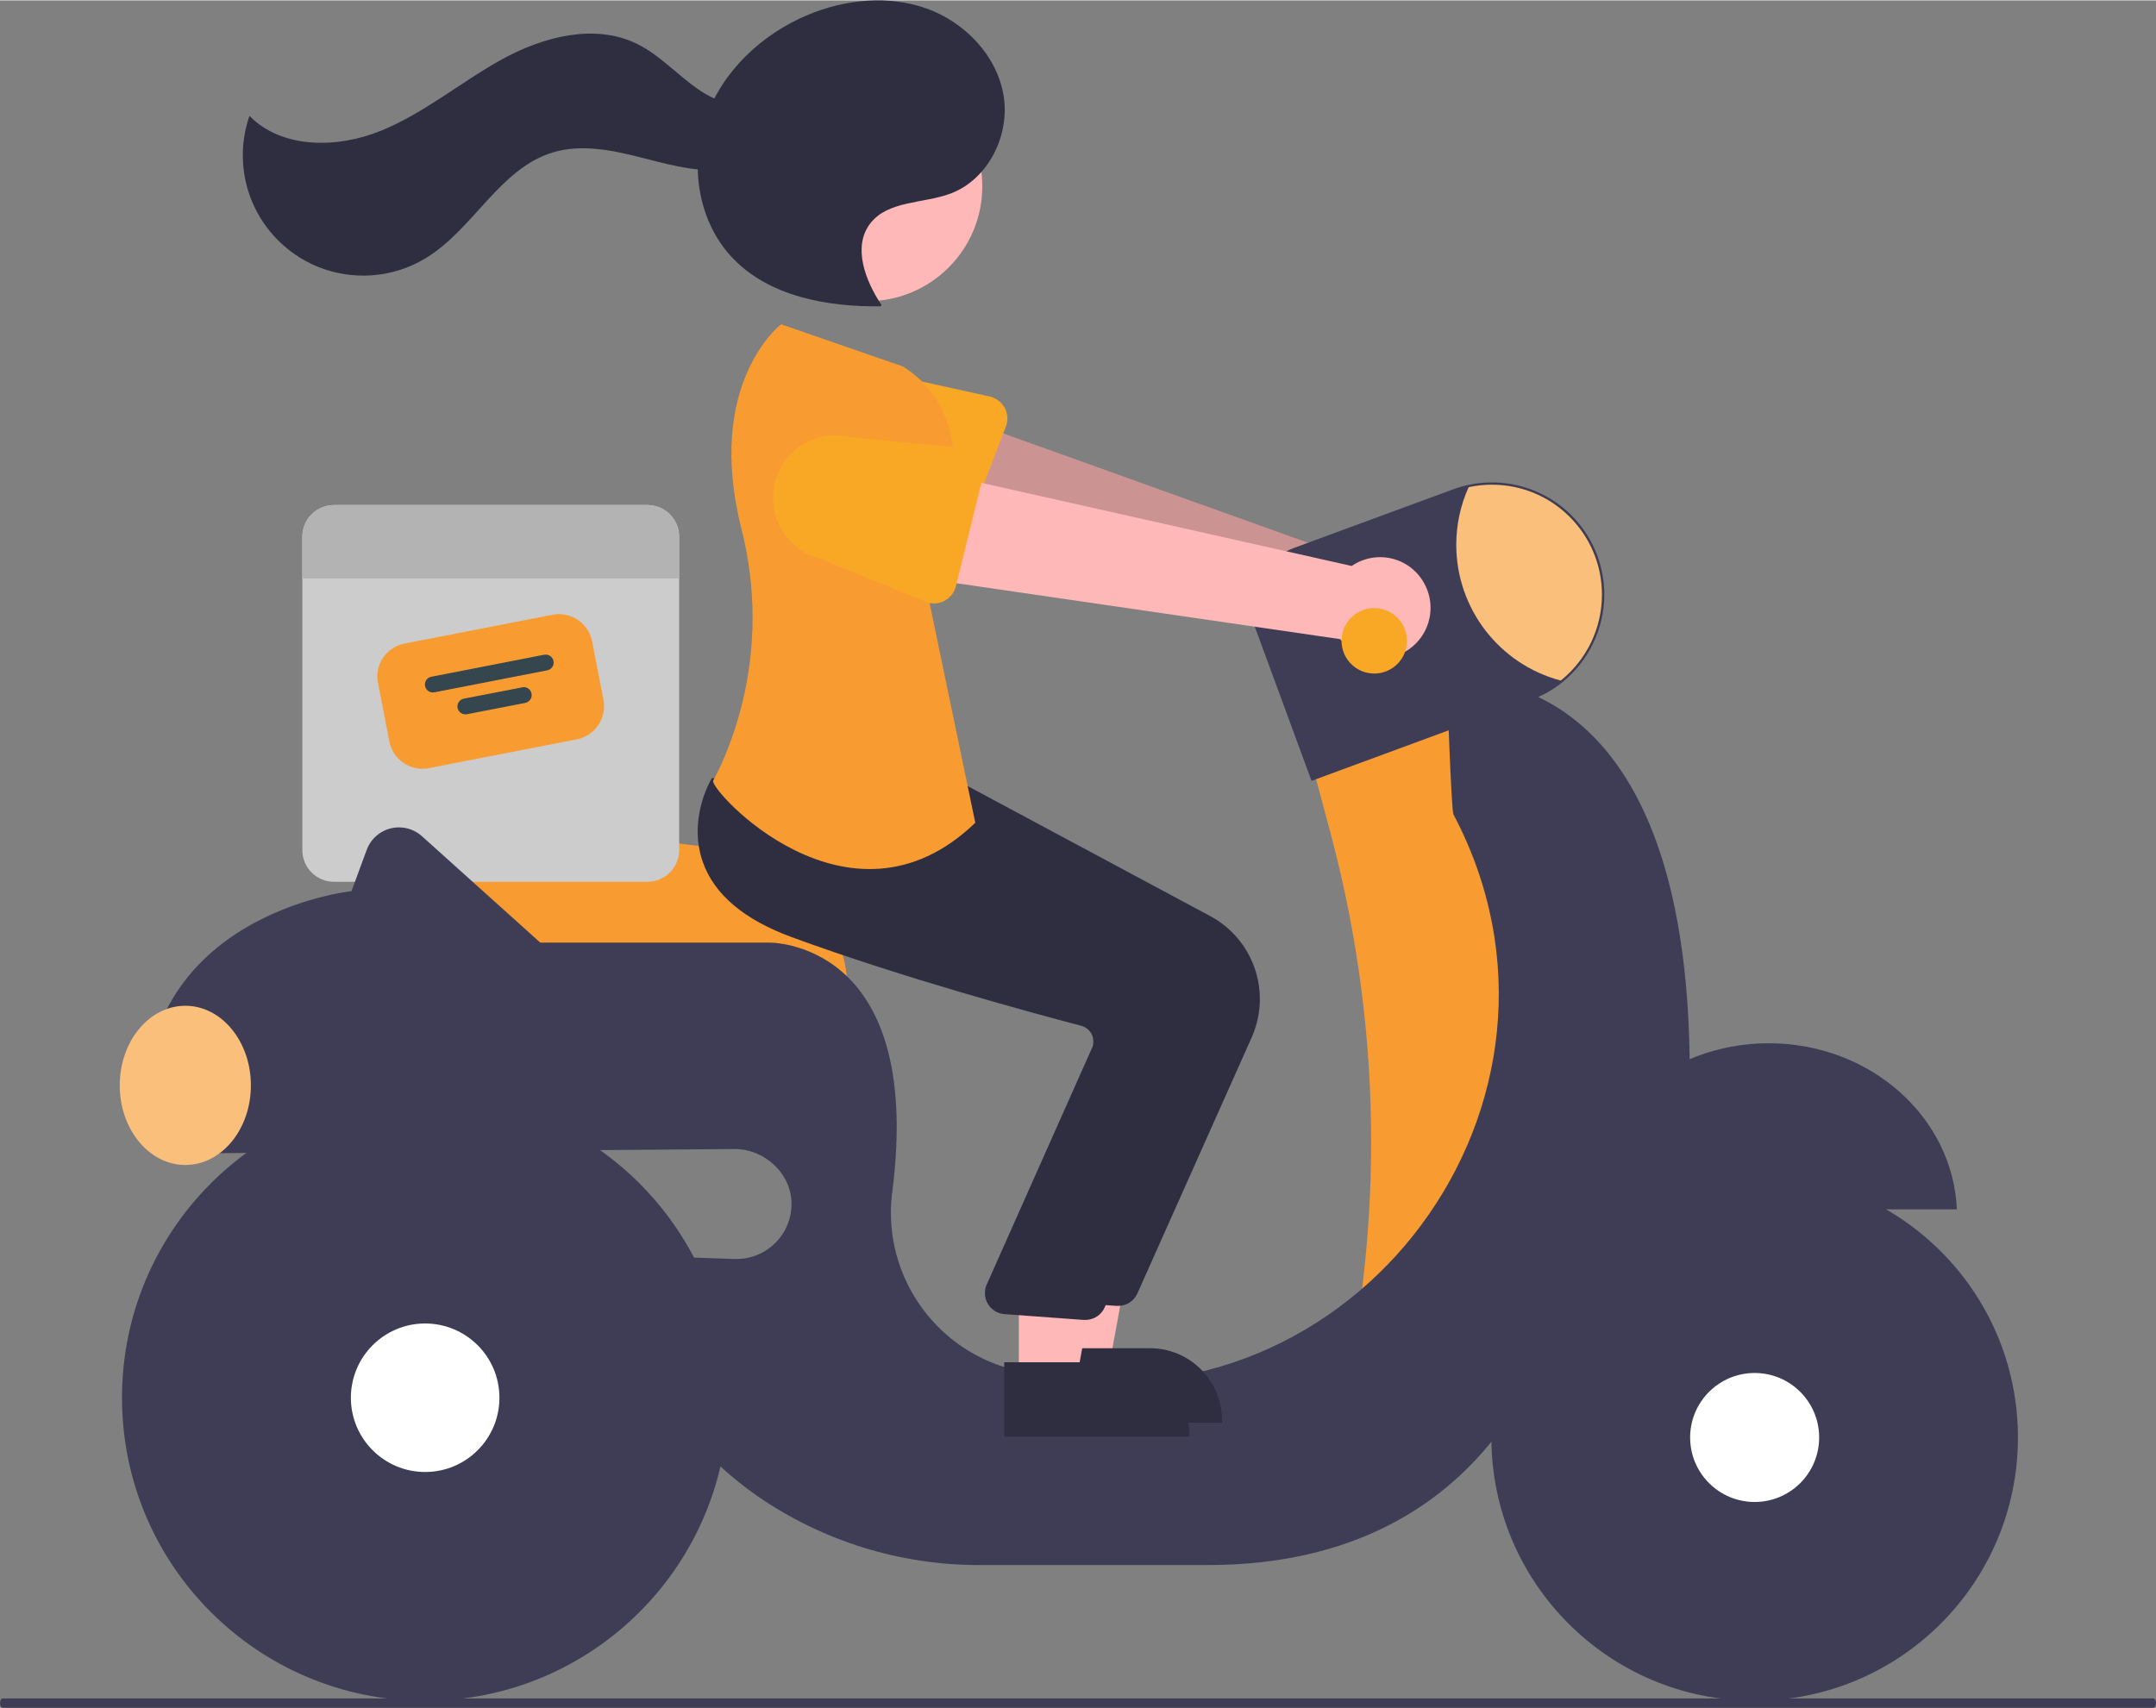 <?xml version="1.0" encoding="UTF-8"?>
<!DOCTYPE svg PUBLIC "-//W3C//DTD SVG 1.1//EN" "http://www.w3.org/Graphics/SVG/1.1/DTD/svg11.dtd">
<!-- Creator: CorelDRAW -->
<svg xmlns="http://www.w3.org/2000/svg" xml:space="preserve" width="800px" height="634px" version="1.1" style="shape-rendering:geometricPrecision; text-rendering:geometricPrecision; image-rendering:optimizeQuality; fill-rule:evenodd; clip-rule:evenodd"
viewBox="0 0 181.14 143.49"
 xmlns:xlink="http://www.w3.org/1999/xlink"
 xmlns:xodm="http://www.corel.com/coreldraw/odm/2003"
 data-name="Layer 1">
 <rect x="0" y="0" width="181.14" height="143.49" fill="#808080" stroke="none"/>
 <defs>
  <style type="text/css">
   <![CDATA[
    .fil0 {fill:#F89C32;fill-rule:nonzero}
    .fil9 {fill:#F9BF7B;fill-rule:nonzero}
    .fil10 {fill:#2F2E41;fill-rule:nonzero}
    .fil2 {fill:#36464F;fill-rule:nonzero}
    .fil7 {fill:#3F3D56;fill-rule:nonzero}
    .fil3 {fill:#B3B3B3;fill-rule:nonzero}
    .fil1 {fill:#CCCCCC;fill-rule:nonzero}
    .fil6 {fill:#F9A826;fill-rule:nonzero}
    .fil4 {fill:#FFB8B8;fill-rule:nonzero}
    .fil8 {fill:white;fill-rule:nonzero}
    .fil5 {fill:black;fill-rule:nonzero;fill-opacity:0.2}
   ]]>
  </style>
 </defs>
 <g id="Capa_x0020_1">
  <g id="_2131166727648">
   <path class="fil0" d="M71.22 83.58l-37.75 0 -0.4 -11.61c0,-0.04 0,-0.08 0,-0.12 0,-1.92 1.56,-3.48 3.48,-3.48 0.14,0 0.28,0.01 0.42,0.02l21.97 2.7 0 -0.01c6.79,0.02 12.28,5.52 12.28,12.3l0 0.2z"/>
   <path class="fil1" d="M54.39 42.41l-26.33 0c0,0 0,0 0,0 -1.47,0 -2.66,1.19 -2.66,2.66 0,0 0,0.01 0,0.01l0 26.32c0,0 0,0 0,0 0,1.48 1.19,2.67 2.66,2.67 0,0 0,0 0,0l26.33 0c0,0 0,0 0,0 1.48,0 2.67,-1.19 2.67,-2.67 0,0 0,0 0,0l0 -26.32c0,0 0,-0.01 0,-0.01 0,-1.47 -1.19,-2.66 -2.67,-2.66 0,0 0,0 0,0l0 0z"/>
   <path class="fil0" d="M48.46 62.1l-12.43 2.42c-0.17,0.03 -0.36,0.05 -0.54,0.05 -1.35,0 -2.52,-0.96 -2.78,-2.29l-0.95 -4.91c-0.04,-0.18 -0.06,-0.36 -0.06,-0.54 0,-1.35 0.96,-2.52 2.29,-2.78l12.44 -2.42c0.17,-0.04 0.35,-0.05 0.53,-0.05 1.36,0 2.53,0.96 2.79,2.29l0.95 4.9c0.04,0.18 0.05,0.36 0.05,0.54 0,1.36 -0.96,2.53 -2.29,2.79l0 0z"/>
   <path class="fil2" d="M45.98 56.3l-9.49 1.85c-0.04,0.01 -0.08,0.01 -0.13,0.01 -0.37,0 -0.66,-0.3 -0.66,-0.67 0,-0.32 0.22,-0.59 0.54,-0.65l9.48 -1.85c0.04,-0.01 0.09,-0.01 0.13,-0.01 0.37,0 0.67,0.3 0.67,0.67 0,0.31 -0.23,0.59 -0.54,0.65l0 0z"/>
   <path class="fil2" d="M44.13 59.04l-4.9 0.95c-0.05,0.01 -0.09,0.01 -0.13,0.01 -0.37,0 -0.67,-0.3 -0.67,-0.66 0,-0.32 0.23,-0.6 0.54,-0.66l4.91 -0.95c0.04,-0.01 0.08,-0.02 0.13,-0.02 0.36,0 0.66,0.3 0.66,0.67 0,0.32 -0.22,0.59 -0.54,0.66l0 0z"/>
   <path class="fil3" d="M57.06 45.08l0 3.5 -31.66 0 0 -3.5c0,0 0,-0.01 0,-0.01 0,-1.47 1.19,-2.66 2.66,-2.66 0,0 0,0 0,0l26.33 0c0,0 0,0 0,0 1.48,0 2.67,1.19 2.67,2.66 0,0 0,0.01 0,0.01l0 0z"/>
   <path class="fil4" d="M120.28 49.67c-0.55,-1.77 -2.18,-2.97 -4.03,-2.97 -0.68,0 -1.34,0.16 -1.94,0.47l-36.22 -13 -1.6 9.05 36.11 9.93c0.77,1.27 2.15,2.05 3.63,2.05 2.35,0 4.25,-1.9 4.25,-4.25 0,-0.43 -0.07,-0.86 -0.2,-1.28l0 0z"/>
   <path class="fil5" d="M120.28 49.67c-0.55,-1.77 -2.18,-2.97 -4.03,-2.97 -0.68,0 -1.34,0.16 -1.94,0.47l-36.22 -13 -1.6 9.05 36.11 9.93c0.77,1.27 2.15,2.05 3.63,2.05 2.35,0 4.25,-1.9 4.25,-4.25 0,-0.43 -0.07,-0.86 -0.2,-1.28l0 0z"/>
   <path class="fil6" d="M84.51 35.82l-3.42 8.94c-0.28,0.73 -0.98,1.21 -1.77,1.21 -0.32,0 -0.64,-0.08 -0.92,-0.24l-8.32 -4.68c-2.02,-0.78 -3.35,-2.73 -3.35,-4.9 0,-2.91 2.36,-5.26 5.26,-5.26 0.64,0 1.28,0.12 1.88,0.35l9.29 2.05c0.86,0.2 1.48,0.97 1.48,1.85 0,0.23 -0.04,0.46 -0.13,0.68l0 0z"/>
   <path class="fil0" d="M123.13 57.95l-12.98 5.89 1.71 6.42c2.21,8.34 3.34,16.98 3.34,25.62 0,4.14 -0.25,8.28 -0.76,12.39l0 0 9.49 1.98 7.86 -20.06 -2.75 -22.81 -5.91 -9.43z"/>
   <path class="fil7" d="M148.6 87.64c-8.53,0 -15.48,6.2 -15.81,13.96l31.62 0c-0.33,-7.76 -7.28,-13.96 -15.81,-13.96z"/>
   <path class="fil7" d="M141.96 88.98c-0.44,-35.05 -20.4,-31.82 -20.4,-31.82 0,0 0.37,10.91 0.55,11.24 12.72,24.07 -8.27,52.28 -34.98,47.09 -0.51,-0.1 -0.99,-0.2 -1.46,-0.3 -6.3,-1.32 -10.82,-6.88 -10.82,-13.32 0,-0.64 0.05,-1.29 0.14,-1.93 2.63,-21.13 -10.46,-20.76 -10.46,-20.76l-19.14 0 -9.94 -8.94c-0.53,-0.48 -1.22,-0.74 -1.93,-0.74 -1.21,0 -2.29,0.75 -2.71,1.89l-1.28 3.47c0,0 -18.88,1.96 -17.31,20.45l5.84 0c0,0.1 0,0.21 0,0.31 0,0.42 0.02,0.85 0.06,1.26l43.56 -0.35c2.55,-0.02 4.81,2.05 4.82,4.6 0,0.01 0,0.01 0,0.02 0,2.55 -2.07,4.62 -4.62,4.62 -0.05,0 -0.11,0 -0.16,0l-7.02 -0.24c-2.16,9.64 3.15,16.13 9,20.21 5.44,3.74 11.91,5.75 18.52,5.75 0.06,0 0.14,0 0.2,0l19.08 0c24.78,0 29.11,-20.84 29.11,-20.84 12.98,-5.51 11.35,-21.67 11.35,-21.67z"/>
   <circle class="fil7" cx="147.42" cy="120.77" r="22.12"/>
   <circle class="fil8" cx="147.42" cy="120.77" r="5.42"/>
   <circle class="fil7" cx="35.72" cy="117.43" r="25.47"/>
   <circle class="fil8" cx="35.72" cy="117.43" r="6.24"/>
   <path class="fil7" d="M110.19 65.59l-4.67 -12.69c-0.22,-0.59 -0.33,-1.22 -0.33,-1.85 0,-2.25 1.4,-4.26 3.51,-5.03l13.39 -4.93c1.04,-0.39 2.15,-0.58 3.26,-0.58 3.96,0 7.49,2.46 8.86,6.17 0.38,1.04 0.58,2.15 0.58,3.26 0,0 0,0 0,0.01 -0.01,2.86 -1.31,5.56 -3.53,7.36 -0.8,0.64 -1.69,1.14 -2.65,1.49l-18.42 6.79z"/>
   <path class="fil9" d="M134.59 49.94c0,2.81 -1.27,5.46 -3.46,7.22 -5.17,-1.37 -8.78,-6.05 -8.78,-11.41 0,-1.66 0.35,-3.32 1.04,-4.84 0.64,-0.14 1.3,-0.21 1.96,-0.21 5.1,0 9.24,4.14 9.24,9.24l0 0z"/>
   <ellipse class="fil9" cx="15.57" cy="91.18" rx="5.51" ry="6.69"/>
   <polygon class="fil4" points="88.35,114.85 93.17,114.85 95.47,102.34 88.35,102.34 "/>
   <path class="fil10" d="M87.12 113.27l9.5 0 0 0c0,0 0,0 0,0 3.34,0 6.05,2.71 6.05,6.05 0,0 0,0 0,0l0 0.2 -15.55 0 0 -6.25z"/>
   <path class="fil10" d="M93.95 109.71c-0.06,0 -0.11,0 -0.17,0l-6.67 -0.49c-0.91,-0.09 -1.61,-0.85 -1.61,-1.76 0,-0.21 0.04,-0.42 0.11,-0.61l8.93 -20.07c0.05,-0.14 0.08,-0.3 0.08,-0.46 0,-0.22 -0.06,-0.44 -0.16,-0.64 -0.18,-0.34 -0.49,-0.59 -0.87,-0.69 -4.2,-1.1 -14.97,-4.02 -24.3,-7.44 -4,-1.47 -6.51,-3.58 -7.48,-6.29 -1.28,-3.58 0.61,-6.84 0.69,-6.97l0.07 -0.11 8.77 0.8 9.52 0.81 20.85 11.18c2.55,1.38 4.14,4.05 4.14,6.95 0,1.09 -0.23,2.18 -0.67,3.19l-9.62 21.55c-0.28,0.64 -0.91,1.05 -1.61,1.05l0 0z"/>
   <circle class="fil4" cx="72.87" cy="15.62" r="9.66"/>
   <polygon class="fil4" points="85.6,116.03 90.42,116.03 92.71,103.52 85.6,103.52 "/>
   <path class="fil10" d="M84.37 114.45l9.49 0 0 0c0,0 0,0 0,0 3.35,0 6.06,2.71 6.06,6.05 0,0 0,0 0,0l0 0.2 -15.55 0 0 -6.25z"/>
   <path class="fil10" d="M91.19 110.89c-0.05,0 -0.11,0 -0.16,0l-6.68 -0.49c-0.91,-0.09 -1.6,-0.85 -1.6,-1.76 0,-0.21 0.03,-0.42 0.1,-0.61l8.93 -20.07c0.06,-0.14 0.08,-0.3 0.08,-0.46 0,-0.22 -0.05,-0.44 -0.15,-0.64 -0.18,-0.34 -0.5,-0.59 -0.87,-0.69 -4.2,-1.1 -14.98,-4.02 -24.3,-7.44 -4,-1.46 -6.52,-3.58 -7.48,-6.29 -1.28,-3.58 0.61,-6.84 0.69,-6.97l0.06 -0.11 8.78 0.8 9.51 0.81 20.85 11.18c2.55,1.38 4.15,4.04 4.15,6.95 0,1.09 -0.23,2.18 -0.68,3.19l-9.61 21.55c-0.28,0.64 -0.92,1.05 -1.62,1.05l0 0z"/>
   <path class="fil0" d="M75.85 30.76l-10.23 -3.54c0,0 -6.42,4.93 -3.33,17.17 0.62,2.44 0.94,4.96 0.94,7.48 0,3.95 -0.78,7.87 -2.28,11.52 -0.3,0.74 -0.65,1.48 -1.03,2.18 -0.39,0.7 11.41,13.76 22.02,3.54l-4.13 -19.86c0,0 6.49,-13.18 -1.96,-18.49z"/>
   <g>
    <path class="fil10" d="M74.07 25.61c-1.38,-2.06 -2.46,-4.91 -0.95,-6.87 1.5,-1.93 4.44,-1.65 6.73,-2.5 3.19,-1.19 5.04,-4.94 4.46,-8.29 -0.58,-3.35 -3.27,-6.13 -6.47,-7.27 -3.21,-1.14 -6.83,-0.77 -9.97,0.54 -3.86,1.61 -7.18,4.73 -8.57,8.68 -1.39,3.95 -0.65,8.7 2.24,11.74 3.09,3.25 7.94,4.12 12.43,4.07l0.1 -0.1zm0 0l0 0 0 0z"/>
   </g>
   <path class="fil10" d="M65.08 8.06c-1.73,1.41 -4.37,0.78 -6.23,-0.46 -1.86,-1.23 -3.37,-3 -5.38,-3.97 -3.55,-1.71 -7.84,-0.57 -11.29,1.32 -3.45,1.9 -6.52,4.52 -10.16,6 -3.65,1.49 -8.3,1.56 -11.06,-1.24 -0.37,1.06 -0.56,2.18 -0.56,3.3 0,5.59 4.53,10.12 10.12,10.12 1.86,0 3.68,-0.51 5.27,-1.48 3.99,-2.43 6.2,-7.54 10.68,-8.88 2.48,-0.74 5.15,-0.14 7.65,0.5 2.51,0.65 5.12,1.35 7.65,0.8 2.53,-0.55 4.9,-2.82 4.57,-5.39l-1.26 -0.62z"/>
   <path class="fil4" d="M119.8 49.28c-0.68,-1.52 -2.19,-2.49 -3.85,-2.49 -0.85,0 -1.68,0.26 -2.39,0.74l-37.54 -8.43 -0.47 9.18 37.05 5.4c0.81,1.02 2.04,1.62 3.34,1.62 2.35,0 4.25,-1.9 4.25,-4.25 0,-0.61 -0.13,-1.22 -0.39,-1.77l0 0z"/>
   <path class="fil6" d="M82.6 39.95l-2.29 9.29c-0.21,0.84 -0.97,1.44 -1.84,1.44 -0.25,0 -0.49,-0.05 -0.72,-0.15l-8.83 -3.61c-2.33,-0.59 -3.97,-2.69 -3.97,-5.1 0,-2.91 2.35,-5.27 5.26,-5.27 0.42,0 0.85,0.06 1.26,0.16l9.47 0.9c0.97,0.09 1.71,0.91 1.71,1.88 0,0.16 -0.01,0.31 -0.05,0.46l0 0z"/>
   <circle class="fil6" cx="115.46" cy="53.82" r="2.75"/>
   <path class="fil7" d="M181.14 143.09c0,0.22 -0.1,0.4 -0.22,0.4l-180.7 0c-0.12,0 -0.22,-0.18 -0.22,-0.4 0,-0.21 0.1,-0.39 0.22,-0.39l180.7 0c0.12,0 0.22,0.18 0.22,0.39l0 0z"/>
  </g>
 </g>
</svg>
